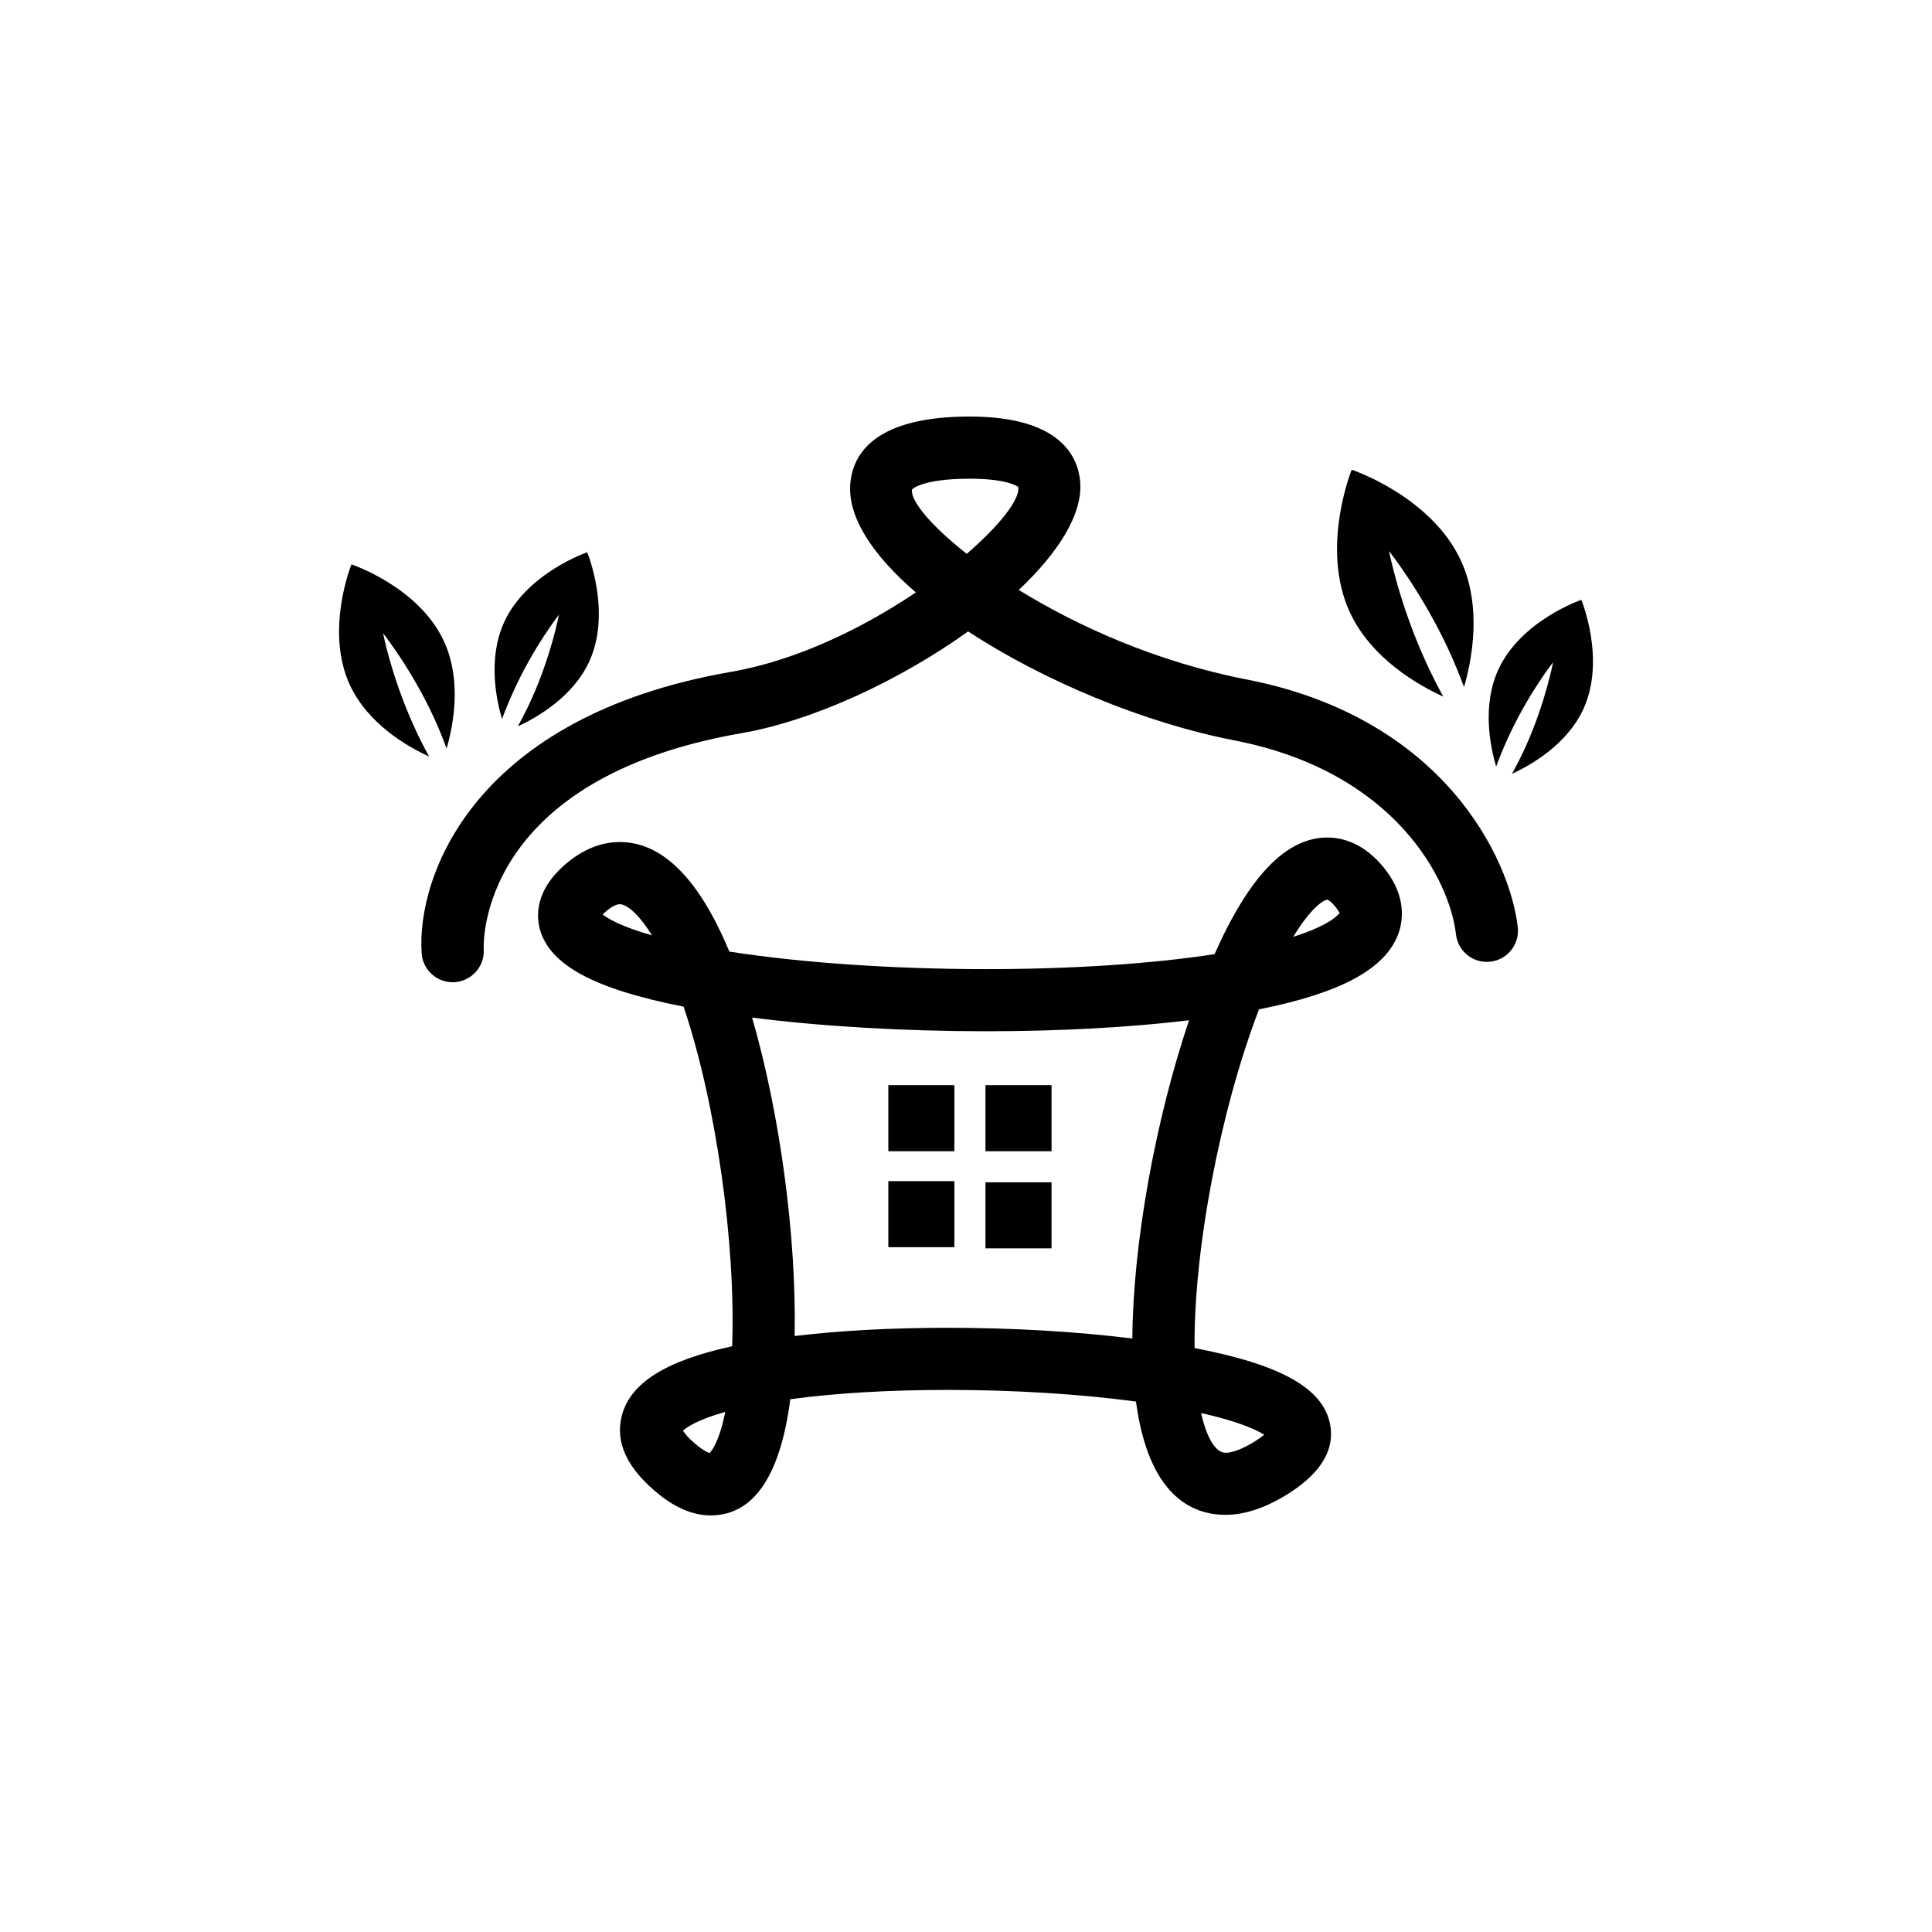 <?xml version="1.0" encoding="utf-8"?>
<!-- Generator: Adobe Illustrator 16.0.0, SVG Export Plug-In . SVG Version: 6.00 Build 0)  -->
<!DOCTYPE svg PUBLIC "-//W3C//DTD SVG 1.1//EN" "http://www.w3.org/Graphics/SVG/1.1/DTD/svg11.dtd">
<svg version="1.1" id="Layer_1" xmlns="http://www.w3.org/2000/svg" xmlns:xlink="http://www.w3.org/1999/xlink" x="0px" y="0px"
	 width="50px" height="50px" viewBox="0 0 50 50" enable-background="new 0 0 50 50" xml:space="preserve">
<g id="Ribbon_6">
	<g id="Regal_Vector_Pack_02">
	</g>
</g>
<g>
	<path d="M34.354,21.675c-1.063,0-2.02,0.988-2.921,3.018c-1.626,0.251-3.7,0.388-5.907,0.388h-0.001
		c-2.403,0-4.795-0.164-6.65-0.454c-0.782-1.882-1.733-2.835-2.833-2.835c-0.496,0-0.976,0.198-1.425,0.589
		c-0.777,0.677-0.737,1.339-0.644,1.672c0.257,0.923,1.41,1.546,3.718,1.999c0.837,2.479,1.354,6.116,1.257,8.789
		c-1.726,0.375-2.639,0.954-2.856,1.799c-0.18,0.694,0.146,1.379,0.964,2.036c0.449,0.36,0.897,0.543,1.334,0.543
		c1.109,0,1.803-1.011,2.063-3.007c1.161-0.158,2.555-0.241,4.074-0.241c1.716,0,3.419,0.106,4.872,0.301
		c0.322,2.403,1.419,2.932,2.32,2.932c0.46,0,0.959-0.156,1.482-0.462c0.941-0.551,1.352-1.183,1.222-1.878
		c-0.174-0.929-1.264-1.547-3.507-1.976c-0.028-2.504,0.656-6.128,1.667-8.766c2.107-0.42,3.255-1.039,3.598-1.934
		c0.121-0.318,0.239-0.961-0.339-1.698C35.311,21.816,34.739,21.675,34.354,21.675z M15.597,23.667
		c0.021-0.021,0.045-0.045,0.077-0.072c0.143-0.125,0.272-0.194,0.367-0.194c0.148,0,0.455,0.194,0.831,0.806
		C16.086,23.982,15.738,23.777,15.597,23.667z M18.364,37.605c-0.05-0.015-0.153-0.063-0.303-0.184
		c-0.243-0.194-0.344-0.327-0.384-0.395c0.089-0.084,0.36-0.281,1.092-0.485C18.619,37.297,18.425,37.544,18.364,37.605z
		 M32.719,37.131c-0.072,0.059-0.177,0.134-0.331,0.225c-0.359,0.21-0.573,0.242-0.67,0.242c-0.261,0-0.489-0.388-0.634-1.029
		C32.051,36.786,32.511,37.002,32.719,37.131z M29.305,34.64c-1.453-0.18-3.114-0.277-4.779-0.277c-1.45,0-2.799,0.073-3.961,0.213
		c0.051-2.556-0.378-5.749-1.101-8.241c1.789,0.228,3.925,0.354,6.061,0.354c0.001,0,0.001,0,0.001,0
		c1.896,0,3.709-0.099,5.246-0.284C29.891,29.023,29.32,32.214,29.305,34.64z M33.469,24.245c0.467-0.768,0.797-0.961,0.883-0.961
		c0.02,0.003,0.104,0.049,0.223,0.202c0.063,0.081,0.086,0.132,0.097,0.14C34.632,23.68,34.402,23.949,33.469,24.245z"/>
	<path d="M32.255,17.583c-2.317-0.451-4.367-1.376-5.889-2.315c1.021-0.964,1.661-1.964,1.589-2.805
		c-0.054-0.629-0.497-1.683-2.857-1.683c-2.417,0-3.015,0.933-3.09,1.715c-0.086,0.886,0.586,1.882,1.694,2.837
		c-1.355,0.913-3.076,1.759-4.781,2.055c-6.641,1.153-8.142,5.267-8.009,7.282c0.028,0.425,0.382,0.751,0.803,0.751
		c0.018,0,0.036,0,0.054-0.002c0.443-0.029,0.778-0.412,0.75-0.856c-0.004-0.043-0.212-4.394,6.678-5.589
		c1.858-0.322,4.104-1.373,5.857-2.632c1.956,1.281,4.559,2.367,6.895,2.821c4.178,0.813,5.576,3.637,5.731,5.017
		c0.051,0.441,0.444,0.76,0.891,0.709c0.441-0.05,0.759-0.448,0.709-0.89C39.077,22.212,37.35,18.573,32.255,17.583z M25.019,14.333
		c-0.936-0.736-1.457-1.376-1.418-1.663c0.002-0.003,0.244-0.281,1.497-0.281c0.998,0,1.242,0.211,1.254,0.211l0.001,0
		C26.403,12.915,25.885,13.586,25.019,14.333z"/>
	<rect x="22.99" y="28.084" width="1.709" height="1.71"/>
	<rect x="25.504" y="28.084" width="1.71" height="1.71"/>
	<rect x="22.99" y="30.568" width="1.709" height="1.709"/>
	<rect x="25.504" y="30.598" width="1.71" height="1.709"/>
	<path d="M13.283,17.903c0.524-1.16,1.182-1.994,1.182-1.994s-0.193,1.044-0.718,2.204c-0.111,0.244-0.229,0.471-0.344,0.684
		c0.484-0.224,1.428-0.756,1.851-1.686c0.58-1.28-0.057-2.818-0.057-2.818s-1.573,0.536-2.153,1.816
		c-0.421,0.93-0.203,1.99-0.052,2.501C13.075,18.384,13.173,18.147,13.283,17.903z"/>
	<path d="M40.925,15.524c0,0-1.573,0.536-2.153,1.815c-0.421,0.93-0.203,1.99-0.052,2.501c0.083-0.227,0.18-0.463,0.291-0.708
		c0.524-1.159,1.182-1.993,1.182-1.993s-0.193,1.044-0.718,2.203c-0.11,0.244-0.229,0.471-0.344,0.684
		c0.484-0.223,1.428-0.756,1.851-1.686C41.562,17.062,40.925,15.524,40.925,15.524z"/>
	<path d="M37.352,18.028c-0.152-0.277-0.304-0.574-0.449-0.893c-0.693-1.511-0.955-2.873-0.955-2.873s0.865,1.084,1.56,2.595
		c0.146,0.317,0.269,0.628,0.381,0.924c0.195-0.669,0.477-2.057-0.079-3.269c-0.767-1.668-2.828-2.356-2.828-2.356
		s-0.818,2.011-0.053,3.68C35.486,17.047,36.717,17.739,37.352,18.028z"/>
	<path d="M10.725,18.822c-0.587-1.28-0.811-2.433-0.811-2.433s0.734,0.919,1.323,2.198c0.123,0.269,0.227,0.532,0.321,0.783
		c0.166-0.567,0.405-1.742-0.066-2.769c-0.648-1.413-2.396-1.995-2.396-1.995s-0.692,1.703-0.044,3.116
		c0.473,1.025,1.515,1.612,2.052,1.856C10.976,19.343,10.847,19.092,10.725,18.822z"/>
</g>
</svg>
